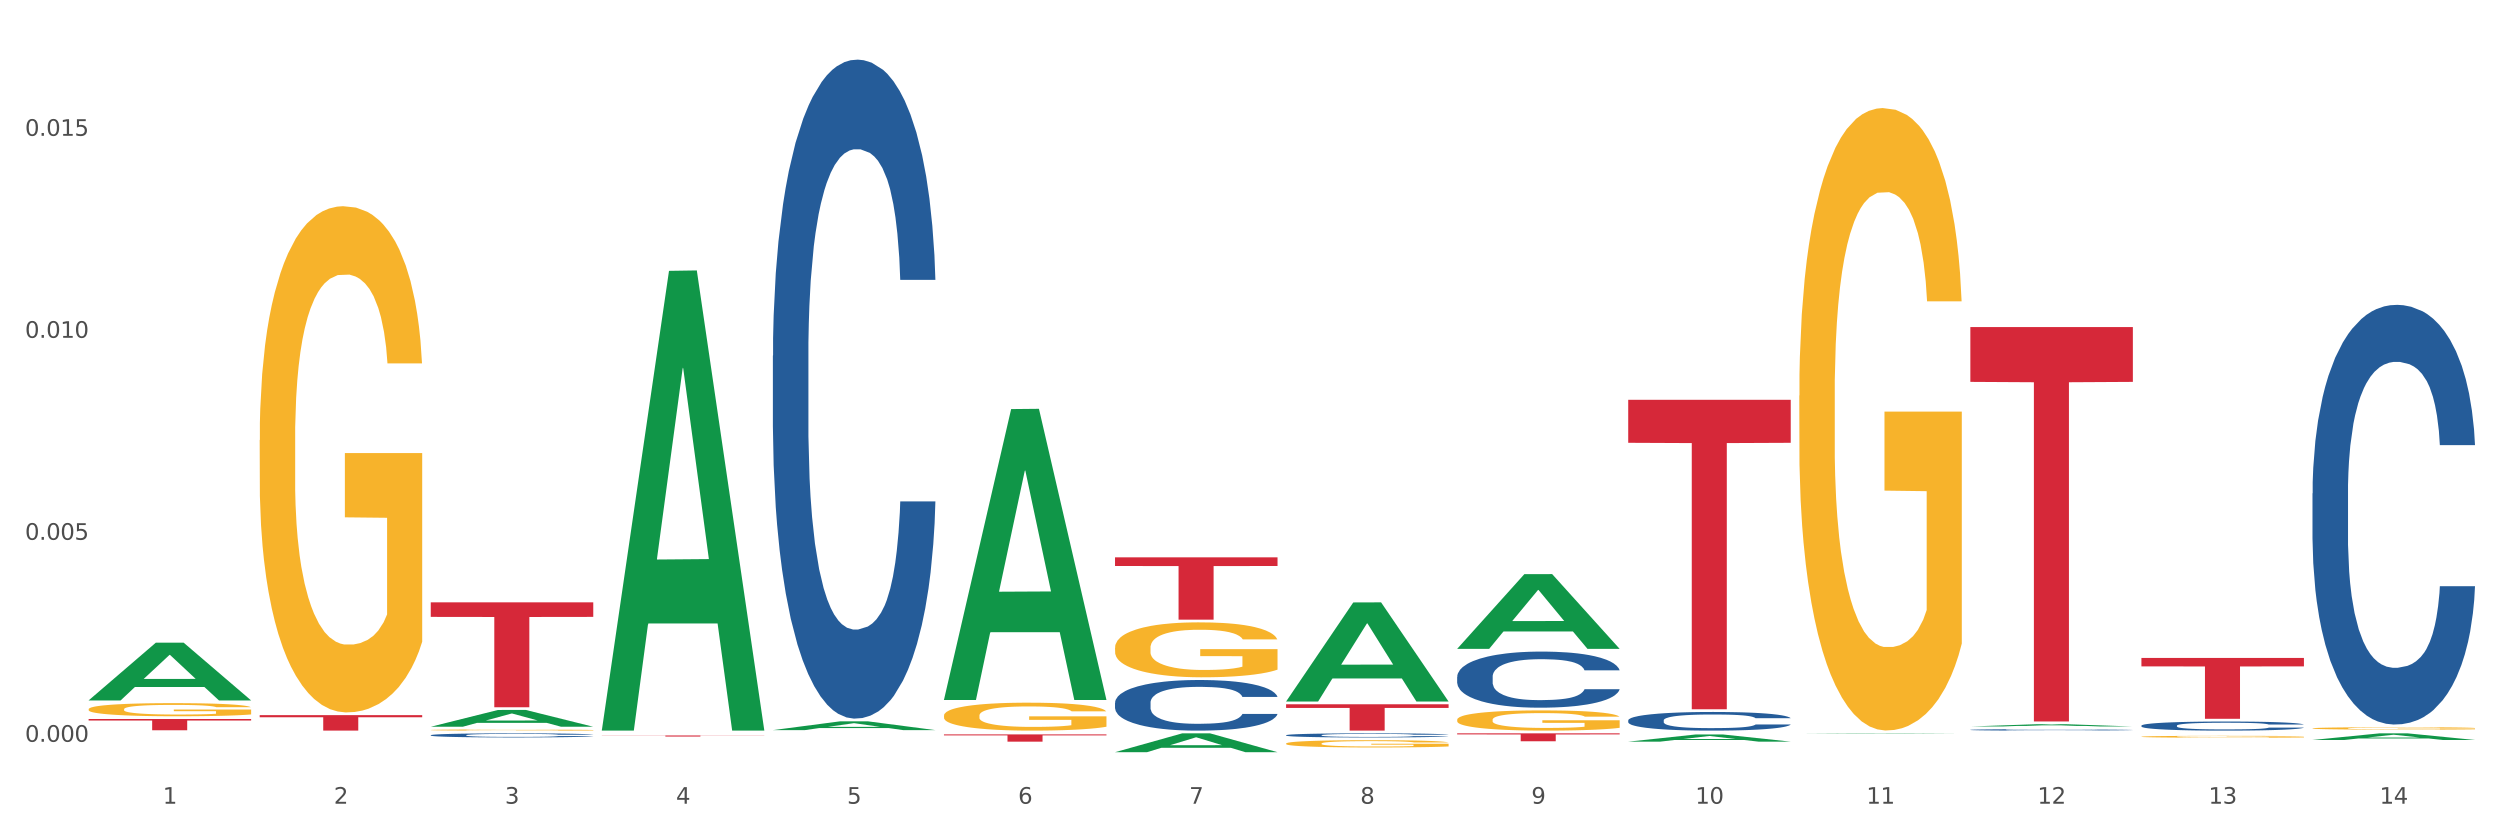 <?xml version="1.0" encoding="utf-8" standalone="no"?>
<!DOCTYPE svg PUBLIC "-//W3C//DTD SVG 1.1//EN"
  "http://www.w3.org/Graphics/SVG/1.1/DTD/svg11.dtd">
<svg xmlns:xlink="http://www.w3.org/1999/xlink" width="1080pt" height="360pt" viewBox="0 0 1080 360" xmlns="http://www.w3.org/2000/svg" version="1.1">
 <rect x="0" y="0" width="1080" height="360" fill="#333333" stroke="none"/>
 <defs>
  <style type="text/css">*{stroke-linejoin: round; stroke-linecap: butt}</style>
 </defs>
 <g id="figure_1">
  <g id="patch_1">
   <path d="M 0 360 
L 1080 360 
L 1080 0 
L 0 0 
z
" style="fill: #ffffff; stroke: #ffffff; stroke-linejoin: miter"/>
  </g>
  <g id="axes_1">
   <g id="matplotlib.axis_1">
    <g id="xtick_1">
     <g id="text_1">
      <!-- 1 -->
      <g style="fill: #4d4d4d" transform="translate(70.332 347.204) scale(0.096 -0.096)">
       <defs>
        <path id="DejaVuSans-31" d="M 794 531 
L 1825 531 
L 1825 4091 
L 703 3866 
L 703 4441 
L 1819 4666 
L 2450 4666 
L 2450 531 
L 3481 531 
L 3481 0 
L 794 0 
L 794 531 
z
" transform="scale(0.016)"/>
       </defs>
       <use xlink:href="#DejaVuSans-31"/>
      </g>
     </g>
    </g>
    <g id="xtick_2">
     <g id="text_2">
      <!-- 2 -->
      <g style="fill: #4d4d4d" transform="translate(144.233 347.204) scale(0.096 -0.096)">
       <defs>
        <path id="DejaVuSans-32" d="M 1228 531 
L 3431 531 
L 3431 0 
L 469 0 
L 469 531 
Q 828 903 1448 1529 
Q 2069 2156 2228 2338 
Q 2531 2678 2651 2914 
Q 2772 3150 2772 3378 
Q 2772 3750 2511 3984 
Q 2250 4219 1831 4219 
Q 1534 4219 1204 4116 
Q 875 4013 500 3803 
L 500 4441 
Q 881 4594 1212 4672 
Q 1544 4750 1819 4750 
Q 2544 4750 2975 4387 
Q 3406 4025 3406 3419 
Q 3406 3131 3298 2873 
Q 3191 2616 2906 2266 
Q 2828 2175 2409 1742 
Q 1991 1309 1228 531 
z
" transform="scale(0.016)"/>
       </defs>
       <use xlink:href="#DejaVuSans-32"/>
      </g>
     </g>
    </g>
    <g id="xtick_3">
     <g id="text_3">
      <!-- 3 -->
      <g style="fill: #4d4d4d" transform="translate(218.134 347.204) scale(0.096 -0.096)">
       <defs>
        <path id="DejaVuSans-33" d="M 2597 2516 
Q 3050 2419 3304 2112 
Q 3559 1806 3559 1356 
Q 3559 666 3084 287 
Q 2609 -91 1734 -91 
Q 1441 -91 1130 -33 
Q 819 25 488 141 
L 488 750 
Q 750 597 1062 519 
Q 1375 441 1716 441 
Q 2309 441 2620 675 
Q 2931 909 2931 1356 
Q 2931 1769 2642 2001 
Q 2353 2234 1838 2234 
L 1294 2234 
L 1294 2753 
L 1863 2753 
Q 2328 2753 2575 2939 
Q 2822 3125 2822 3475 
Q 2822 3834 2567 4026 
Q 2313 4219 1838 4219 
Q 1578 4219 1281 4162 
Q 984 4106 628 3988 
L 628 4550 
Q 988 4650 1302 4700 
Q 1616 4750 1894 4750 
Q 2613 4750 3031 4423 
Q 3450 4097 3450 3541 
Q 3450 3153 3228 2886 
Q 3006 2619 2597 2516 
z
" transform="scale(0.016)"/>
       </defs>
       <use xlink:href="#DejaVuSans-33"/>
      </g>
     </g>
    </g>
    <g id="xtick_4">
     <g id="text_4">
      <!-- 4 -->
      <g style="fill: #4d4d4d" transform="translate(292.034 347.204) scale(0.096 -0.096)">
       <defs>
        <path id="DejaVuSans-34" d="M 2419 4116 
L 825 1625 
L 2419 1625 
L 2419 4116 
z
M 2253 4666 
L 3047 4666 
L 3047 1625 
L 3713 1625 
L 3713 1100 
L 3047 1100 
L 3047 0 
L 2419 0 
L 2419 1100 
L 313 1100 
L 313 1709 
L 2253 4666 
z
" transform="scale(0.016)"/>
       </defs>
       <use xlink:href="#DejaVuSans-34"/>
      </g>
     </g>
    </g>
    <g id="xtick_5">
     <g id="text_5">
      <!-- 5 -->
      <g style="fill: #4d4d4d" transform="translate(365.935 347.204) scale(0.096 -0.096)">
       <defs>
        <path id="DejaVuSans-35" d="M 691 4666 
L 3169 4666 
L 3169 4134 
L 1269 4134 
L 1269 2991 
Q 1406 3038 1543 3061 
Q 1681 3084 1819 3084 
Q 2600 3084 3056 2656 
Q 3513 2228 3513 1497 
Q 3513 744 3044 326 
Q 2575 -91 1722 -91 
Q 1428 -91 1123 -41 
Q 819 9 494 109 
L 494 744 
Q 775 591 1075 516 
Q 1375 441 1709 441 
Q 2250 441 2565 725 
Q 2881 1009 2881 1497 
Q 2881 1984 2565 2268 
Q 2250 2553 1709 2553 
Q 1456 2553 1204 2497 
Q 953 2441 691 2322 
L 691 4666 
z
" transform="scale(0.016)"/>
       </defs>
       <use xlink:href="#DejaVuSans-35"/>
      </g>
     </g>
    </g>
    <g id="xtick_6">
     <g id="text_6">
      <!-- 6 -->
      <g style="fill: #4d4d4d" transform="translate(439.836 347.204) scale(0.096 -0.096)">
       <defs>
        <path id="DejaVuSans-36" d="M 2113 2584 
Q 1688 2584 1439 2293 
Q 1191 2003 1191 1497 
Q 1191 994 1439 701 
Q 1688 409 2113 409 
Q 2538 409 2786 701 
Q 3034 994 3034 1497 
Q 3034 2003 2786 2293 
Q 2538 2584 2113 2584 
z
M 3366 4563 
L 3366 3988 
Q 3128 4100 2886 4159 
Q 2644 4219 2406 4219 
Q 1781 4219 1451 3797 
Q 1122 3375 1075 2522 
Q 1259 2794 1537 2939 
Q 1816 3084 2150 3084 
Q 2853 3084 3261 2657 
Q 3669 2231 3669 1497 
Q 3669 778 3244 343 
Q 2819 -91 2113 -91 
Q 1303 -91 875 529 
Q 447 1150 447 2328 
Q 447 3434 972 4092 
Q 1497 4750 2381 4750 
Q 2619 4750 2861 4703 
Q 3103 4656 3366 4563 
z
" transform="scale(0.016)"/>
       </defs>
       <use xlink:href="#DejaVuSans-36"/>
      </g>
     </g>
    </g>
    <g id="xtick_7">
     <g id="text_7">
      <!-- 7 -->
      <g style="fill: #4d4d4d" transform="translate(513.737 347.204) scale(0.096 -0.096)">
       <defs>
        <path id="DejaVuSans-37" d="M 525 4666 
L 3525 4666 
L 3525 4397 
L 1831 0 
L 1172 0 
L 2766 4134 
L 525 4134 
L 525 4666 
z
" transform="scale(0.016)"/>
       </defs>
       <use xlink:href="#DejaVuSans-37"/>
      </g>
     </g>
    </g>
    <g id="xtick_8">
     <g id="text_8">
      <!-- 8 -->
      <g style="fill: #4d4d4d" transform="translate(587.638 347.204) scale(0.096 -0.096)">
       <defs>
        <path id="DejaVuSans-38" d="M 2034 2216 
Q 1584 2216 1326 1975 
Q 1069 1734 1069 1313 
Q 1069 891 1326 650 
Q 1584 409 2034 409 
Q 2484 409 2743 651 
Q 3003 894 3003 1313 
Q 3003 1734 2745 1975 
Q 2488 2216 2034 2216 
z
M 1403 2484 
Q 997 2584 770 2862 
Q 544 3141 544 3541 
Q 544 4100 942 4425 
Q 1341 4750 2034 4750 
Q 2731 4750 3128 4425 
Q 3525 4100 3525 3541 
Q 3525 3141 3298 2862 
Q 3072 2584 2669 2484 
Q 3125 2378 3379 2068 
Q 3634 1759 3634 1313 
Q 3634 634 3220 271 
Q 2806 -91 2034 -91 
Q 1263 -91 848 271 
Q 434 634 434 1313 
Q 434 1759 690 2068 
Q 947 2378 1403 2484 
z
M 1172 3481 
Q 1172 3119 1398 2916 
Q 1625 2713 2034 2713 
Q 2441 2713 2670 2916 
Q 2900 3119 2900 3481 
Q 2900 3844 2670 4047 
Q 2441 4250 2034 4250 
Q 1625 4250 1398 4047 
Q 1172 3844 1172 3481 
z
" transform="scale(0.016)"/>
       </defs>
       <use xlink:href="#DejaVuSans-38"/>
      </g>
     </g>
    </g>
    <g id="xtick_9">
     <g id="text_9">
      <!-- 9 -->
      <g style="fill: #4d4d4d" transform="translate(661.539 347.204) scale(0.096 -0.096)">
       <defs>
        <path id="DejaVuSans-39" d="M 703 97 
L 703 672 
Q 941 559 1184 500 
Q 1428 441 1663 441 
Q 2288 441 2617 861 
Q 2947 1281 2994 2138 
Q 2813 1869 2534 1725 
Q 2256 1581 1919 1581 
Q 1219 1581 811 2004 
Q 403 2428 403 3163 
Q 403 3881 828 4315 
Q 1253 4750 1959 4750 
Q 2769 4750 3195 4129 
Q 3622 3509 3622 2328 
Q 3622 1225 3098 567 
Q 2575 -91 1691 -91 
Q 1453 -91 1209 -44 
Q 966 3 703 97 
z
M 1959 2075 
Q 2384 2075 2632 2365 
Q 2881 2656 2881 3163 
Q 2881 3666 2632 3958 
Q 2384 4250 1959 4250 
Q 1534 4250 1286 3958 
Q 1038 3666 1038 3163 
Q 1038 2656 1286 2365 
Q 1534 2075 1959 2075 
z
" transform="scale(0.016)"/>
       </defs>
       <use xlink:href="#DejaVuSans-39"/>
      </g>
     </g>
    </g>
    <g id="xtick_10">
     <g id="text_10">
      <!-- 10 -->
      <g style="fill: #4d4d4d" transform="translate(732.386 347.204) scale(0.096 -0.096)">
       <defs>
        <path id="DejaVuSans-30" d="M 2034 4250 
Q 1547 4250 1301 3770 
Q 1056 3291 1056 2328 
Q 1056 1369 1301 889 
Q 1547 409 2034 409 
Q 2525 409 2770 889 
Q 3016 1369 3016 2328 
Q 3016 3291 2770 3770 
Q 2525 4250 2034 4250 
z
M 2034 4750 
Q 2819 4750 3233 4129 
Q 3647 3509 3647 2328 
Q 3647 1150 3233 529 
Q 2819 -91 2034 -91 
Q 1250 -91 836 529 
Q 422 1150 422 2328 
Q 422 3509 836 4129 
Q 1250 4750 2034 4750 
z
" transform="scale(0.016)"/>
       </defs>
       <use xlink:href="#DejaVuSans-31"/>
       <use xlink:href="#DejaVuSans-30" transform="translate(63.623 0)"/>
      </g>
     </g>
    </g>
    <g id="xtick_11">
     <g id="text_11">
      <!-- 11 -->
      <g style="fill: #4d4d4d" transform="translate(806.287 347.204) scale(0.096 -0.096)">
       <use xlink:href="#DejaVuSans-31"/>
       <use xlink:href="#DejaVuSans-31" transform="translate(63.623 0)"/>
      </g>
     </g>
    </g>
    <g id="xtick_12">
     <g id="text_12">
      <!-- 12 -->
      <g style="fill: #4d4d4d" transform="translate(880.187 347.204) scale(0.096 -0.096)">
       <use xlink:href="#DejaVuSans-31"/>
       <use xlink:href="#DejaVuSans-32" transform="translate(63.623 0)"/>
      </g>
     </g>
    </g>
    <g id="xtick_13">
     <g id="text_13">
      <!-- 13 -->
      <g style="fill: #4d4d4d" transform="translate(954.088 347.204) scale(0.096 -0.096)">
       <use xlink:href="#DejaVuSans-31"/>
       <use xlink:href="#DejaVuSans-33" transform="translate(63.623 0)"/>
      </g>
     </g>
    </g>
    <g id="xtick_14">
     <g id="text_14">
      <!-- 14 -->
      <g style="fill: #4d4d4d" transform="translate(1027.989 347.204) scale(0.096 -0.096)">
       <use xlink:href="#DejaVuSans-31"/>
       <use xlink:href="#DejaVuSans-34" transform="translate(63.623 0)"/>
      </g>
     </g>
    </g>
    <g id="xtick_15"/>
    <g id="xtick_16"/>
    <g id="xtick_17"/>
    <g id="xtick_18"/>
    <g id="xtick_19"/>
    <g id="xtick_20"/>
    <g id="xtick_21"/>
    <g id="xtick_22"/>
    <g id="xtick_23"/>
    <g id="xtick_24"/>
    <g id="xtick_25"/>
    <g id="xtick_26"/>
    <g id="xtick_27"/>
   </g>
   <g id="matplotlib.axis_2">
    <g id="ytick_1">
     <g id="text_15">
      <!-- 0.000 -->
      <g style="fill: #4d4d4d" transform="translate(10.8 320.446) scale(0.096 -0.096)">
       <defs>
        <path id="DejaVuSans-2e" d="M 684 794 
L 1344 794 
L 1344 0 
L 684 0 
L 684 794 
z
" transform="scale(0.016)"/>
       </defs>
       <use xlink:href="#DejaVuSans-30"/>
       <use xlink:href="#DejaVuSans-2e" transform="translate(63.623 0)"/>
       <use xlink:href="#DejaVuSans-30" transform="translate(95.41 0)"/>
       <use xlink:href="#DejaVuSans-30" transform="translate(159.033 0)"/>
       <use xlink:href="#DejaVuSans-30" transform="translate(222.656 0)"/>
      </g>
     </g>
    </g>
    <g id="ytick_2">
     <g id="text_16">
      <!-- 0.005 -->
      <g style="fill: #4d4d4d" transform="translate(10.8 233.187) scale(0.096 -0.096)">
       <use xlink:href="#DejaVuSans-30"/>
       <use xlink:href="#DejaVuSans-2e" transform="translate(63.623 0)"/>
       <use xlink:href="#DejaVuSans-30" transform="translate(95.41 0)"/>
       <use xlink:href="#DejaVuSans-30" transform="translate(159.033 0)"/>
       <use xlink:href="#DejaVuSans-35" transform="translate(222.656 0)"/>
      </g>
     </g>
    </g>
    <g id="ytick_3">
     <g id="text_17">
      <!-- 0.010 -->
      <g style="fill: #4d4d4d" transform="translate(10.8 145.928) scale(0.096 -0.096)">
       <use xlink:href="#DejaVuSans-30"/>
       <use xlink:href="#DejaVuSans-2e" transform="translate(63.623 0)"/>
       <use xlink:href="#DejaVuSans-30" transform="translate(95.41 0)"/>
       <use xlink:href="#DejaVuSans-31" transform="translate(159.033 0)"/>
       <use xlink:href="#DejaVuSans-30" transform="translate(222.656 0)"/>
      </g>
     </g>
    </g>
    <g id="ytick_4">
     <g id="text_18">
      <!-- 0.015 -->
      <g style="fill: #4d4d4d" transform="translate(10.8 58.669) scale(0.096 -0.096)">
       <use xlink:href="#DejaVuSans-30"/>
       <use xlink:href="#DejaVuSans-2e" transform="translate(63.623 0)"/>
       <use xlink:href="#DejaVuSans-30" transform="translate(95.41 0)"/>
       <use xlink:href="#DejaVuSans-31" transform="translate(159.033 0)"/>
       <use xlink:href="#DejaVuSans-35" transform="translate(222.656 0)"/>
      </g>
     </g>
    </g>
    <g id="ytick_5"/>
    <g id="ytick_6"/>
    <g id="ytick_7"/>
    <g id="ytick_8"/>
   </g>
   <g id="PolyCollection_1">
    <path d="M 38.283 302.543 
L 38.355 302.52 
L 67.306 277.642 
L 79.321 277.619 
L 108.489 302.59 
L 94.592 302.59 
L 88.296 296.775 
L 58.404 296.775 
L 58.187 296.869 
L 52.107 302.59 
L 38.283 302.59 
L 38.283 302.543 
L 62.167 293.305 
L 84.532 293.282 
L 73.458 282.941 
L 73.314 282.894 
L 73.169 282.965 
L 62.095 293.282 
L 62.167 293.305 
L 38.283 302.543 
z
" clip-path="url(#p3758f1963a)" style="fill: #109648"/>
    <path d="M 925.093 284.227 
L 995.299 284.227 
L 995.299 287.882 
L 967.683 287.907 
L 967.683 310.532 
L 952.543 310.532 
L 952.543 287.907 
L 925.093 287.882 
L 925.093 284.251 
L 925.093 284.227 
z
" clip-path="url(#p3758f1963a)" style="fill: #d62839"/>
    <path d="M 851.192 141.295 
L 921.398 141.295 
L 921.398 164.972 
L 893.782 165.132 
L 893.782 311.678 
L 878.643 311.678 
L 878.643 165.132 
L 851.192 164.972 
L 851.192 141.455 
L 851.192 141.295 
z
" clip-path="url(#p3758f1963a)" style="fill: #d62839"/>
    <path d="M 703.391 172.711 
L 773.597 172.711 
L 773.597 191.29 
L 745.98 191.415 
L 745.98 306.404 
L 730.841 306.404 
L 730.841 191.415 
L 703.391 191.29 
L 703.391 172.836 
L 703.391 172.711 
z
" clip-path="url(#p3758f1963a)" style="fill: #d62839"/>
    <path d="M 629.49 316.799 
L 699.696 316.799 
L 699.696 317.273 
L 672.079 317.277 
L 672.079 320.216 
L 656.94 320.216 
L 656.94 317.277 
L 629.49 317.273 
L 629.49 316.802 
L 629.49 316.799 
z
" clip-path="url(#p3758f1963a)" style="fill: #d62839"/>
    <path d="M 555.589 304.237 
L 625.795 304.237 
L 625.795 305.821 
L 598.178 305.832 
L 598.178 315.634 
L 583.039 315.634 
L 583.039 305.832 
L 555.589 305.821 
L 555.589 304.248 
L 555.589 304.237 
z
" clip-path="url(#p3758f1963a)" style="fill: #d62839"/>
    <path d="M 481.688 240.775 
L 551.894 240.775 
L 551.894 244.515 
L 524.277 244.541 
L 524.277 267.694 
L 509.138 267.694 
L 509.138 244.541 
L 481.688 244.515 
L 481.688 240.8 
L 481.688 240.775 
z
" clip-path="url(#p3758f1963a)" style="fill: #d62839"/>
    <path d="M 407.787 317.261 
L 477.993 317.261 
L 477.993 317.696 
L 450.377 317.699 
L 450.377 320.39 
L 435.237 320.39 
L 435.237 317.699 
L 407.787 317.696 
L 407.787 317.264 
L 407.787 317.261 
z
" clip-path="url(#p3758f1963a)" style="fill: #d62839"/>
    <path d="M 259.986 317.725 
L 330.191 317.725 
L 330.191 317.79 
L 302.575 317.79 
L 302.575 318.192 
L 287.436 318.192 
L 287.436 317.79 
L 259.986 317.79 
L 259.986 317.726 
L 259.986 317.725 
z
" clip-path="url(#p3758f1963a)" style="fill: #d62839"/>
    <path d="M 186.085 317.597 
L 186.168 317.596 
L 186.168 317.55 
L 186.417 317.489 
L 187.33 317.375 
L 188.491 317.289 
L 190.483 317.188 
L 191.562 317.146 
L 192.973 317.099 
L 195.877 317.023 
L 199.196 316.958 
L 201.52 316.922 
L 203.263 316.899 
L 207.163 316.859 
L 209.404 316.841 
L 211.727 316.826 
L 213.719 316.816 
L 217.038 316.805 
L 219.694 316.8 
L 222.764 316.799 
L 225.337 316.8 
L 228.739 316.807 
L 233.718 316.826 
L 235.627 316.838 
L 238.2 316.857 
L 240.855 316.883 
L 243.013 316.909 
L 245.502 316.946 
L 248.075 316.995 
L 250.565 317.057 
L 252.307 317.113 
L 253.718 317.174 
L 254.963 317.247 
L 255.876 317.326 
L 256.291 317.393 
L 241.104 317.393 
L 240.689 317.333 
L 239.859 317.268 
L 239.03 317.224 
L 238.117 317.188 
L 236.706 317.148 
L 235.461 317.122 
L 233.387 317.091 
L 231.478 317.071 
L 229.901 317.06 
L 227.992 317.05 
L 223.926 317.04 
L 221.022 317.04 
L 219.196 317.044 
L 216.955 317.052 
L 215.047 317.063 
L 212.806 317.083 
L 211.063 317.104 
L 209.321 317.131 
L 208.325 317.151 
L 206.831 317.187 
L 205.835 317.216 
L 204.508 317.266 
L 203.761 317.302 
L 202.433 317.394 
L 201.852 317.463 
L 201.603 317.51 
L 201.437 317.562 
L 201.437 317.815 
L 201.935 317.928 
L 202.35 317.977 
L 203.014 318.032 
L 204.259 318.104 
L 206.084 318.174 
L 207.993 318.224 
L 209.57 318.255 
L 211.063 318.277 
L 212.557 318.295 
L 214.383 318.312 
L 215.877 318.321 
L 218.117 318.331 
L 220.773 318.336 
L 222.847 318.336 
L 227.08 318.328 
L 228.988 318.32 
L 230.814 318.308 
L 232.806 318.29 
L 234.382 318.271 
L 235.295 318.256 
L 236.789 318.226 
L 237.951 318.193 
L 238.947 318.156 
L 239.61 318.123 
L 240.357 318.075 
L 240.938 318.019 
L 241.104 317.99 
L 256.291 317.99 
L 255.959 318.049 
L 255.378 318.105 
L 254.216 318.182 
L 253.303 318.226 
L 251.892 318.279 
L 250.399 318.325 
L 248.324 318.375 
L 246.415 318.412 
L 244.424 318.445 
L 242.266 318.474 
L 238.366 318.514 
L 236.955 318.526 
L 233.967 318.545 
L 231.644 318.557 
L 228.241 318.568 
L 224.756 318.575 
L 221.105 318.576 
L 217.868 318.573 
L 214.3 318.563 
L 212.059 318.553 
L 209.57 318.539 
L 206.665 318.516 
L 203.927 318.489 
L 201.354 318.456 
L 198.947 318.419 
L 196.707 318.377 
L 193.802 318.307 
L 191.645 318.239 
L 190.068 318.175 
L 188.989 318.122 
L 187.91 318.053 
L 187.33 318.006 
L 186.417 317.893 
L 186.085 317.787 
L 186.085 317.597 
z
" clip-path="url(#p3758f1963a)" style="fill: #255c99"/>
    <path d="M 186.085 260.195 
L 256.291 260.195 
L 256.291 266.496 
L 228.674 266.538 
L 228.674 305.536 
L 213.535 305.536 
L 213.535 266.538 
L 186.085 266.496 
L 186.085 260.238 
L 186.085 260.195 
z
" clip-path="url(#p3758f1963a)" style="fill: #d62839"/>
    <path d="M 998.994 213.157 
L 999.077 212.991 
L 999.077 208.355 
L 999.326 202.063 
L 1000.239 190.473 
L 1001.401 181.697 
L 1003.392 171.432 
L 1004.471 167.127 
L 1005.882 162.325 
L 1008.786 154.543 
L 1012.106 147.92 
L 1014.43 144.277 
L 1016.172 141.959 
L 1020.073 137.82 
L 1022.313 135.999 
L 1024.637 134.508 
L 1026.628 133.515 
L 1029.948 132.356 
L 1032.603 131.859 
L 1035.674 131.694 
L 1038.246 131.859 
L 1041.649 132.521 
L 1046.628 134.508 
L 1048.537 135.667 
L 1051.109 137.654 
L 1053.765 140.304 
L 1055.922 142.953 
L 1058.412 146.761 
L 1060.984 151.728 
L 1063.474 158.02 
L 1065.217 163.815 
L 1066.627 169.941 
L 1067.872 177.392 
L 1068.785 185.506 
L 1069.2 192.294 
L 1054.014 192.294 
L 1053.599 186.168 
L 1052.769 179.545 
L 1051.939 175.074 
L 1051.026 171.432 
L 1049.615 167.292 
L 1048.371 164.643 
L 1046.296 161.497 
L 1044.387 159.51 
L 1042.811 158.351 
L 1040.902 157.358 
L 1036.836 156.364 
L 1033.931 156.364 
L 1032.105 156.695 
L 1029.865 157.523 
L 1027.956 158.682 
L 1025.716 160.669 
L 1023.973 162.822 
L 1022.23 165.637 
L 1021.234 167.623 
L 1019.741 171.266 
L 1018.745 174.246 
L 1017.417 179.379 
L 1016.67 183.022 
L 1015.342 192.46 
L 1014.761 199.414 
L 1014.512 204.216 
L 1014.347 209.514 
L 1014.347 235.344 
L 1014.844 246.934 
L 1015.259 251.901 
L 1015.923 257.531 
L 1017.168 264.816 
L 1018.994 271.936 
L 1020.902 277.069 
L 1022.479 280.215 
L 1023.973 282.533 
L 1025.467 284.354 
L 1027.292 286.01 
L 1028.786 287.003 
L 1031.027 287.997 
L 1033.682 288.493 
L 1035.757 288.493 
L 1039.989 287.665 
L 1041.898 286.838 
L 1043.723 285.679 
L 1045.715 283.857 
L 1047.292 281.87 
L 1048.205 280.38 
L 1049.698 277.234 
L 1050.86 273.923 
L 1051.856 270.114 
L 1052.52 266.803 
L 1053.267 261.836 
L 1053.848 256.206 
L 1054.014 253.226 
L 1069.2 253.226 
L 1068.868 259.186 
L 1068.287 264.982 
L 1067.125 272.764 
L 1066.213 277.234 
L 1064.802 282.698 
L 1063.308 287.334 
L 1061.233 292.467 
L 1059.325 296.275 
L 1057.333 299.587 
L 1055.175 302.567 
L 1051.275 306.707 
L 1049.864 307.866 
L 1046.877 309.852 
L 1044.553 311.012 
L 1041.151 312.171 
L 1037.665 312.833 
L 1034.014 312.998 
L 1030.778 312.667 
L 1027.209 311.674 
L 1024.969 310.68 
L 1022.479 309.19 
L 1019.575 306.872 
L 1016.836 304.057 
L 1014.264 300.746 
L 1011.857 296.938 
L 1009.616 292.633 
L 1006.712 285.513 
L 1004.554 278.559 
L 1002.977 272.101 
L 1001.899 266.637 
L 1000.82 259.683 
L 1000.239 254.882 
L 999.326 243.291 
L 998.994 232.529 
L 998.994 213.157 
z
" clip-path="url(#p3758f1963a)" style="fill: #255c99"/>
    <path d="M 925.093 313.466 
L 925.176 313.462 
L 925.176 313.362 
L 925.425 313.225 
L 926.338 312.973 
L 927.5 312.783 
L 929.492 312.56 
L 930.57 312.466 
L 931.981 312.362 
L 934.886 312.193 
L 938.205 312.049 
L 940.529 311.97 
L 942.271 311.92 
L 946.172 311.83 
L 948.412 311.79 
L 950.736 311.758 
L 952.728 311.736 
L 956.047 311.711 
L 958.702 311.7 
L 961.773 311.697 
L 964.346 311.7 
L 967.748 311.715 
L 972.727 311.758 
L 974.636 311.783 
L 977.208 311.826 
L 979.864 311.884 
L 982.021 311.941 
L 984.511 312.024 
L 987.084 312.132 
L 989.573 312.268 
L 991.316 312.394 
L 992.727 312.527 
L 993.971 312.689 
L 994.884 312.865 
L 995.299 313.013 
L 980.113 313.013 
L 979.698 312.88 
L 978.868 312.736 
L 978.038 312.639 
L 977.125 312.56 
L 975.715 312.47 
L 974.47 312.412 
L 972.395 312.344 
L 970.486 312.301 
L 968.91 312.276 
L 967.001 312.254 
L 962.935 312.232 
L 960.03 312.232 
L 958.205 312.24 
L 955.964 312.258 
L 954.055 312.283 
L 951.815 312.326 
L 950.072 312.373 
L 948.329 312.434 
L 947.333 312.477 
L 945.84 312.556 
L 944.844 312.621 
L 943.516 312.732 
L 942.769 312.811 
L 941.441 313.016 
L 940.861 313.167 
L 940.612 313.272 
L 940.446 313.387 
L 940.446 313.948 
L 940.944 314.2 
L 941.359 314.307 
L 942.022 314.43 
L 943.267 314.588 
L 945.093 314.743 
L 947.002 314.854 
L 948.578 314.922 
L 950.072 314.973 
L 951.566 315.012 
L 953.391 315.048 
L 954.885 315.07 
L 957.126 315.091 
L 959.781 315.102 
L 961.856 315.102 
L 966.088 315.084 
L 967.997 315.066 
L 969.823 315.041 
L 971.814 315.001 
L 973.391 314.958 
L 974.304 314.926 
L 975.798 314.858 
L 976.959 314.786 
L 977.955 314.703 
L 978.619 314.631 
L 979.366 314.523 
L 979.947 314.401 
L 980.113 314.336 
L 995.299 314.336 
L 994.967 314.466 
L 994.386 314.591 
L 993.225 314.761 
L 992.312 314.858 
L 990.901 314.976 
L 989.407 315.077 
L 987.333 315.188 
L 985.424 315.271 
L 983.432 315.343 
L 981.275 315.408 
L 977.374 315.498 
L 975.963 315.523 
L 972.976 315.566 
L 970.652 315.591 
L 967.25 315.616 
L 963.765 315.631 
L 960.113 315.634 
L 956.877 315.627 
L 953.308 315.606 
L 951.068 315.584 
L 948.578 315.552 
L 945.674 315.501 
L 942.935 315.44 
L 940.363 315.368 
L 937.956 315.286 
L 935.715 315.192 
L 932.811 315.037 
L 930.653 314.886 
L 929.077 314.746 
L 927.998 314.627 
L 926.919 314.476 
L 926.338 314.372 
L 925.425 314.12 
L 925.093 313.887 
L 925.093 313.466 
z
" clip-path="url(#p3758f1963a)" style="fill: #255c99"/>
    <path d="M 851.192 315.288 
L 851.275 315.288 
L 851.275 315.272 
L 851.524 315.25 
L 852.437 315.21 
L 853.599 315.179 
L 855.591 315.144 
L 856.67 315.129 
L 858.08 315.112 
L 860.985 315.085 
L 864.304 315.062 
L 866.628 315.05 
L 868.37 315.042 
L 872.271 315.027 
L 874.511 315.021 
L 876.835 315.016 
L 878.827 315.012 
L 882.146 315.008 
L 884.802 315.007 
L 887.872 315.006 
L 890.445 315.007 
L 893.847 315.009 
L 898.826 315.016 
L 900.735 315.02 
L 903.307 315.027 
L 905.963 315.036 
L 908.121 315.045 
L 910.61 315.058 
L 913.183 315.075 
L 915.672 315.097 
L 917.415 315.117 
L 918.826 315.139 
L 920.071 315.164 
L 920.983 315.192 
L 921.398 315.216 
L 906.212 315.216 
L 905.797 315.195 
L 904.967 315.172 
L 904.137 315.156 
L 903.224 315.144 
L 901.814 315.129 
L 900.569 315.12 
L 898.494 315.109 
L 896.586 315.102 
L 895.009 315.098 
L 893.1 315.095 
L 889.034 315.091 
L 886.129 315.091 
L 884.304 315.093 
L 882.063 315.095 
L 880.154 315.1 
L 877.914 315.106 
L 876.171 315.114 
L 874.428 315.124 
L 873.433 315.131 
L 871.939 315.143 
L 870.943 315.153 
L 869.615 315.171 
L 868.868 315.184 
L 867.541 315.217 
L 866.96 315.241 
L 866.711 315.257 
L 866.545 315.276 
L 866.545 315.365 
L 867.043 315.405 
L 867.458 315.423 
L 868.122 315.442 
L 869.366 315.467 
L 871.192 315.492 
L 873.101 315.51 
L 874.677 315.521 
L 876.171 315.529 
L 877.665 315.535 
L 879.491 315.541 
L 880.984 315.544 
L 883.225 315.548 
L 885.88 315.549 
L 887.955 315.549 
L 892.187 315.547 
L 894.096 315.544 
L 895.922 315.54 
L 897.913 315.533 
L 899.49 315.527 
L 900.403 315.521 
L 901.897 315.51 
L 903.058 315.499 
L 904.054 315.486 
L 904.718 315.474 
L 905.465 315.457 
L 906.046 315.438 
L 906.212 315.427 
L 921.398 315.427 
L 921.066 315.448 
L 920.485 315.468 
L 919.324 315.495 
L 918.411 315.51 
L 917 315.529 
L 915.506 315.545 
L 913.432 315.563 
L 911.523 315.576 
L 909.531 315.588 
L 907.374 315.598 
L 903.473 315.613 
L 902.063 315.617 
L 899.075 315.623 
L 896.752 315.628 
L 893.349 315.632 
L 889.864 315.634 
L 886.212 315.634 
L 882.976 315.633 
L 879.408 315.63 
L 877.167 315.626 
L 874.677 315.621 
L 871.773 315.613 
L 869.034 315.603 
L 866.462 315.592 
L 864.055 315.579 
L 861.815 315.564 
L 858.91 315.539 
L 856.752 315.515 
L 855.176 315.493 
L 854.097 315.474 
L 853.018 315.45 
L 852.437 315.433 
L 851.524 315.393 
L 851.192 315.355 
L 851.192 315.288 
z
" clip-path="url(#p3758f1963a)" style="fill: #255c99"/>
    <path d="M 703.391 311.193 
L 703.474 311.185 
L 703.474 310.979 
L 703.723 310.699 
L 704.636 310.183 
L 705.797 309.793 
L 707.789 309.336 
L 708.868 309.145 
L 710.279 308.931 
L 713.183 308.585 
L 716.502 308.29 
L 718.826 308.128 
L 720.569 308.025 
L 724.469 307.841 
L 726.71 307.76 
L 729.033 307.694 
L 731.025 307.65 
L 734.344 307.598 
L 737 307.576 
L 740.07 307.569 
L 742.643 307.576 
L 746.045 307.605 
L 751.024 307.694 
L 752.933 307.745 
L 755.506 307.834 
L 758.161 307.952 
L 760.319 308.069 
L 762.808 308.239 
L 765.381 308.46 
L 767.871 308.74 
L 769.613 308.998 
L 771.024 309.27 
L 772.269 309.602 
L 773.182 309.963 
L 773.597 310.265 
L 758.41 310.265 
L 757.995 309.992 
L 757.165 309.697 
L 756.336 309.498 
L 755.423 309.336 
L 754.012 309.152 
L 752.767 309.034 
L 750.693 308.894 
L 748.784 308.806 
L 747.207 308.754 
L 745.298 308.71 
L 741.232 308.666 
L 738.328 308.666 
L 736.502 308.681 
L 734.261 308.718 
L 732.353 308.769 
L 730.112 308.858 
L 728.369 308.953 
L 726.627 309.079 
L 725.631 309.167 
L 724.137 309.329 
L 723.141 309.462 
L 721.814 309.69 
L 721.067 309.852 
L 719.739 310.272 
L 719.158 310.581 
L 718.909 310.795 
L 718.743 311.031 
L 718.743 312.18 
L 719.241 312.695 
L 719.656 312.916 
L 720.32 313.167 
L 721.565 313.491 
L 723.39 313.808 
L 725.299 314.036 
L 726.876 314.176 
L 728.369 314.279 
L 729.863 314.36 
L 731.689 314.434 
L 733.183 314.478 
L 735.423 314.522 
L 738.079 314.544 
L 740.153 314.544 
L 744.386 314.507 
L 746.294 314.471 
L 748.12 314.419 
L 750.112 314.338 
L 751.688 314.25 
L 752.601 314.183 
L 754.095 314.043 
L 755.257 313.896 
L 756.253 313.727 
L 756.916 313.579 
L 757.663 313.358 
L 758.244 313.108 
L 758.41 312.975 
L 773.597 312.975 
L 773.265 313.24 
L 772.684 313.498 
L 771.522 313.844 
L 770.609 314.043 
L 769.198 314.286 
L 767.705 314.493 
L 765.63 314.721 
L 763.721 314.89 
L 761.73 315.038 
L 759.572 315.17 
L 755.672 315.354 
L 754.261 315.406 
L 751.273 315.494 
L 748.95 315.546 
L 745.547 315.598 
L 742.062 315.627 
L 738.411 315.634 
L 735.174 315.62 
L 731.606 315.575 
L 729.365 315.531 
L 726.876 315.465 
L 723.971 315.362 
L 721.233 315.237 
L 718.66 315.089 
L 716.254 314.92 
L 714.013 314.728 
L 711.108 314.412 
L 708.951 314.102 
L 707.374 313.815 
L 706.295 313.572 
L 705.216 313.263 
L 704.636 313.049 
L 703.723 312.533 
L 703.391 312.054 
L 703.391 311.193 
z
" clip-path="url(#p3758f1963a)" style="fill: #255c99"/>
    <path d="M 629.49 292.376 
L 629.573 292.354 
L 629.573 291.734 
L 629.822 290.893 
L 630.735 289.343 
L 631.896 288.17 
L 633.888 286.797 
L 634.967 286.222 
L 636.378 285.58 
L 639.282 284.54 
L 642.602 283.654 
L 644.925 283.167 
L 646.668 282.857 
L 650.568 282.304 
L 652.809 282.06 
L 655.132 281.861 
L 657.124 281.728 
L 660.444 281.573 
L 663.099 281.507 
L 666.17 281.485 
L 668.742 281.507 
L 672.144 281.596 
L 677.124 281.861 
L 679.032 282.016 
L 681.605 282.282 
L 684.26 282.636 
L 686.418 282.99 
L 688.908 283.499 
L 691.48 284.163 
L 693.97 285.004 
L 695.712 285.779 
L 697.123 286.598 
L 698.368 287.594 
L 699.281 288.679 
L 699.696 289.587 
L 684.509 289.587 
L 684.094 288.768 
L 683.265 287.882 
L 682.435 287.284 
L 681.522 286.797 
L 680.111 286.244 
L 678.866 285.89 
L 676.792 285.469 
L 674.883 285.204 
L 673.306 285.049 
L 671.398 284.916 
L 667.331 284.783 
L 664.427 284.783 
L 662.601 284.827 
L 660.361 284.938 
L 658.452 285.093 
L 656.211 285.359 
L 654.469 285.646 
L 652.726 286.023 
L 651.73 286.288 
L 650.236 286.775 
L 649.24 287.174 
L 647.913 287.86 
L 647.166 288.347 
L 645.838 289.609 
L 645.257 290.538 
L 645.008 291.18 
L 644.842 291.889 
L 644.842 295.342 
L 645.34 296.891 
L 645.755 297.556 
L 646.419 298.308 
L 647.664 299.282 
L 649.489 300.234 
L 651.398 300.92 
L 652.975 301.341 
L 654.469 301.651 
L 655.962 301.894 
L 657.788 302.116 
L 659.282 302.248 
L 661.522 302.381 
L 664.178 302.448 
L 666.253 302.448 
L 670.485 302.337 
L 672.393 302.226 
L 674.219 302.071 
L 676.211 301.828 
L 677.788 301.562 
L 678.7 301.363 
L 680.194 300.942 
L 681.356 300.5 
L 682.352 299.991 
L 683.016 299.548 
L 683.762 298.884 
L 684.343 298.131 
L 684.509 297.733 
L 699.696 297.733 
L 699.364 298.53 
L 698.783 299.304 
L 697.621 300.345 
L 696.708 300.942 
L 695.297 301.673 
L 693.804 302.293 
L 691.729 302.979 
L 689.82 303.488 
L 687.829 303.931 
L 685.671 304.329 
L 681.771 304.883 
L 680.36 305.038 
L 677.373 305.303 
L 675.049 305.458 
L 671.647 305.613 
L 668.161 305.702 
L 664.51 305.724 
L 661.273 305.679 
L 657.705 305.547 
L 655.464 305.414 
L 652.975 305.215 
L 650.07 304.905 
L 647.332 304.528 
L 644.759 304.086 
L 642.353 303.577 
L 640.112 303.001 
L 637.208 302.049 
L 635.05 301.119 
L 633.473 300.256 
L 632.394 299.526 
L 631.316 298.596 
L 630.735 297.954 
L 629.822 296.405 
L 629.49 294.966 
L 629.49 292.376 
z
" clip-path="url(#p3758f1963a)" style="fill: #255c99"/>
    <path d="M 555.589 317.603 
L 555.672 317.602 
L 555.672 317.556 
L 555.921 317.494 
L 556.834 317.379 
L 557.996 317.293 
L 559.987 317.191 
L 561.066 317.149 
L 562.477 317.101 
L 565.381 317.024 
L 568.701 316.959 
L 571.024 316.923 
L 572.767 316.9 
L 576.667 316.859 
L 578.908 316.841 
L 581.232 316.826 
L 583.223 316.817 
L 586.543 316.805 
L 589.198 316.8 
L 592.269 316.799 
L 594.841 316.8 
L 598.244 316.807 
L 603.223 316.826 
L 605.131 316.838 
L 607.704 316.857 
L 610.36 316.884 
L 612.517 316.91 
L 615.007 316.947 
L 617.579 316.996 
L 620.069 317.059 
L 621.812 317.116 
L 623.222 317.176 
L 624.467 317.25 
L 625.38 317.33 
L 625.795 317.397 
L 610.608 317.397 
L 610.194 317.337 
L 609.364 317.271 
L 608.534 317.227 
L 607.621 317.191 
L 606.21 317.15 
L 604.965 317.124 
L 602.891 317.093 
L 600.982 317.073 
L 599.405 317.062 
L 597.497 317.052 
L 593.43 317.042 
L 590.526 317.042 
L 588.7 317.046 
L 586.46 317.054 
L 584.551 317.065 
L 582.31 317.085 
L 580.568 317.106 
L 578.825 317.134 
L 577.829 317.153 
L 576.335 317.189 
L 575.34 317.219 
L 574.012 317.27 
L 573.265 317.306 
L 571.937 317.399 
L 571.356 317.468 
L 571.107 317.515 
L 570.941 317.567 
L 570.941 317.822 
L 571.439 317.937 
L 571.854 317.986 
L 572.518 318.042 
L 573.763 318.114 
L 575.589 318.184 
L 577.497 318.235 
L 579.074 318.266 
L 580.568 318.289 
L 582.061 318.307 
L 583.887 318.323 
L 585.381 318.333 
L 587.621 318.343 
L 590.277 318.347 
L 592.352 318.347 
L 596.584 318.339 
L 598.493 318.331 
L 600.318 318.32 
L 602.31 318.302 
L 603.887 318.282 
L 604.799 318.267 
L 606.293 318.236 
L 607.455 318.204 
L 608.451 318.166 
L 609.115 318.133 
L 609.862 318.084 
L 610.443 318.029 
L 610.608 317.999 
L 625.795 317.999 
L 625.463 318.058 
L 624.882 318.115 
L 623.72 318.192 
L 622.807 318.236 
L 621.397 318.29 
L 619.903 318.336 
L 617.828 318.387 
L 615.92 318.424 
L 613.928 318.457 
L 611.77 318.486 
L 607.87 318.527 
L 606.459 318.539 
L 603.472 318.558 
L 601.148 318.57 
L 597.746 318.581 
L 594.26 318.588 
L 590.609 318.59 
L 587.373 318.586 
L 583.804 318.576 
L 581.564 318.567 
L 579.074 318.552 
L 576.169 318.529 
L 573.431 318.501 
L 570.858 318.468 
L 568.452 318.431 
L 566.211 318.388 
L 563.307 318.318 
L 561.149 318.249 
L 559.572 318.186 
L 558.494 318.132 
L 557.415 318.063 
L 556.834 318.015 
L 555.921 317.901 
L 555.589 317.795 
L 555.589 317.603 
z
" clip-path="url(#p3758f1963a)" style="fill: #255c99"/>
    <path d="M 481.688 303.588 
L 481.771 303.568 
L 481.771 303.009 
L 482.02 302.25 
L 482.933 300.852 
L 484.095 299.793 
L 486.086 298.554 
L 487.165 298.035 
L 488.576 297.455 
L 491.48 296.517 
L 494.8 295.718 
L 497.123 295.278 
L 498.866 294.998 
L 502.767 294.499 
L 505.007 294.279 
L 507.331 294.099 
L 509.322 293.98 
L 512.642 293.84 
L 515.297 293.78 
L 518.368 293.76 
L 520.94 293.78 
L 524.343 293.86 
L 529.322 294.099 
L 531.231 294.239 
L 533.803 294.479 
L 536.459 294.799 
L 538.616 295.118 
L 541.106 295.578 
L 543.678 296.177 
L 546.168 296.936 
L 547.911 297.635 
L 549.321 298.374 
L 550.566 299.273 
L 551.479 300.252 
L 551.894 301.071 
L 536.708 301.071 
L 536.293 300.332 
L 535.463 299.533 
L 534.633 298.994 
L 533.72 298.554 
L 532.309 298.055 
L 531.065 297.735 
L 528.99 297.356 
L 527.081 297.116 
L 525.505 296.976 
L 523.596 296.856 
L 519.53 296.736 
L 516.625 296.736 
L 514.799 296.776 
L 512.559 296.876 
L 510.65 297.016 
L 508.41 297.256 
L 506.667 297.515 
L 504.924 297.855 
L 503.928 298.095 
L 502.435 298.534 
L 501.439 298.894 
L 500.111 299.513 
L 499.364 299.953 
L 498.036 301.091 
L 497.455 301.93 
L 497.206 302.51 
L 497.04 303.149 
L 497.04 306.265 
L 497.538 307.664 
L 497.953 308.263 
L 498.617 308.942 
L 499.862 309.821 
L 501.688 310.68 
L 503.596 311.299 
L 505.173 311.679 
L 506.667 311.959 
L 508.161 312.178 
L 509.986 312.378 
L 511.48 312.498 
L 513.721 312.618 
L 516.376 312.678 
L 518.451 312.678 
L 522.683 312.578 
L 524.592 312.478 
L 526.417 312.338 
L 528.409 312.118 
L 529.986 311.879 
L 530.899 311.699 
L 532.392 311.319 
L 533.554 310.92 
L 534.55 310.46 
L 535.214 310.061 
L 535.961 309.462 
L 536.542 308.782 
L 536.708 308.423 
L 551.894 308.423 
L 551.562 309.142 
L 550.981 309.841 
L 549.819 310.78 
L 548.906 311.319 
L 547.496 311.979 
L 546.002 312.538 
L 543.927 313.157 
L 542.019 313.617 
L 540.027 314.016 
L 537.869 314.376 
L 533.969 314.875 
L 532.558 315.015 
L 529.571 315.255 
L 527.247 315.395 
L 523.845 315.535 
L 520.359 315.614 
L 516.708 315.634 
L 513.472 315.594 
L 509.903 315.475 
L 507.663 315.355 
L 505.173 315.175 
L 502.269 314.895 
L 499.53 314.556 
L 496.958 314.156 
L 494.551 313.697 
L 492.31 313.177 
L 489.406 312.318 
L 487.248 311.479 
L 485.671 310.7 
L 484.593 310.041 
L 483.514 309.202 
L 482.933 308.623 
L 482.02 307.224 
L 481.688 305.926 
L 481.688 303.588 
z
" clip-path="url(#p3758f1963a)" style="fill: #255c99"/>
    <path d="M 333.886 153.675 
L 333.969 153.415 
L 333.969 146.135 
L 334.218 136.256 
L 335.131 118.056 
L 336.293 104.277 
L 338.285 88.157 
L 339.363 81.398 
L 340.774 73.858 
L 343.679 61.638 
L 346.998 51.239 
L 349.322 45.519 
L 351.064 41.879 
L 354.965 35.379 
L 357.205 32.519 
L 359.529 30.179 
L 361.521 28.619 
L 364.84 26.799 
L 367.496 26.019 
L 370.566 25.759 
L 373.139 26.019 
L 376.541 27.059 
L 381.52 30.179 
L 383.429 31.999 
L 386.001 35.119 
L 388.657 39.279 
L 390.815 43.439 
L 393.304 49.419 
L 395.877 57.218 
L 398.366 67.098 
L 400.109 76.198 
L 401.52 85.817 
L 402.764 97.517 
L 403.677 110.257 
L 404.092 120.916 
L 388.906 120.916 
L 388.491 111.297 
L 387.661 100.897 
L 386.831 93.877 
L 385.918 88.157 
L 384.508 81.658 
L 383.263 77.498 
L 381.188 72.558 
L 379.28 69.438 
L 377.703 67.618 
L 375.794 66.058 
L 371.728 64.498 
L 368.823 64.498 
L 366.998 65.018 
L 364.757 66.318 
L 362.848 68.138 
L 360.608 71.258 
L 358.865 74.638 
L 357.122 79.058 
L 356.127 82.178 
L 354.633 87.897 
L 353.637 92.577 
L 352.309 100.637 
L 351.562 106.357 
L 350.235 121.176 
L 349.654 132.096 
L 349.405 139.636 
L 349.239 147.955 
L 349.239 188.514 
L 349.737 206.713 
L 350.152 214.513 
L 350.816 223.353 
L 352.06 234.792 
L 353.886 245.972 
L 355.795 254.032 
L 357.371 258.972 
L 358.865 262.611 
L 360.359 265.471 
L 362.185 268.071 
L 363.678 269.631 
L 365.919 271.191 
L 368.574 271.971 
L 370.649 271.971 
L 374.881 270.671 
L 376.79 269.371 
L 378.616 267.551 
L 380.607 264.691 
L 382.184 261.571 
L 383.097 259.231 
L 384.591 254.292 
L 385.752 249.092 
L 386.748 243.112 
L 387.412 237.912 
L 388.159 230.112 
L 388.74 221.273 
L 388.906 216.593 
L 404.092 216.593 
L 403.76 225.953 
L 403.179 235.052 
L 402.018 247.272 
L 401.105 254.292 
L 399.694 262.871 
L 398.2 270.151 
L 396.126 278.211 
L 394.217 284.191 
L 392.225 289.39 
L 390.068 294.07 
L 386.167 300.57 
L 384.757 302.39 
L 381.769 305.51 
L 379.446 307.33 
L 376.043 309.15 
L 372.558 310.19 
L 368.906 310.45 
L 365.67 309.93 
L 362.102 308.37 
L 359.861 306.81 
L 357.371 304.47 
L 354.467 300.83 
L 351.728 296.41 
L 349.156 291.21 
L 346.749 285.231 
L 344.509 278.471 
L 341.604 267.291 
L 339.446 256.372 
L 337.87 246.232 
L 336.791 237.652 
L 335.712 226.733 
L 335.131 219.193 
L 334.218 200.993 
L 333.886 184.094 
L 333.886 153.675 
z
" clip-path="url(#p3758f1963a)" style="fill: #255c99"/>
    <path d="M 112.184 308.934 
L 182.39 308.934 
L 182.39 309.865 
L 154.773 309.871 
L 154.773 315.634 
L 139.634 315.634 
L 139.634 309.871 
L 112.184 309.865 
L 112.184 308.94 
L 112.184 308.934 
z
" clip-path="url(#p3758f1963a)" style="fill: #d62839"/>
    <path d="M 38.283 306.379 
L 38.366 306.374 
L 38.366 306.187 
L 38.532 306.026 
L 39.361 305.637 
L 40.604 305.316 
L 41.516 305.145 
L 42.427 305.005 
L 43.505 304.865 
L 44.831 304.719 
L 47.235 304.507 
L 48.727 304.398 
L 50.55 304.284 
L 53.866 304.118 
L 56.27 304.024 
L 58.756 303.946 
L 62.818 303.853 
L 65.47 303.812 
L 68.288 303.78 
L 71.687 303.76 
L 74.256 303.755 
L 79.893 303.77 
L 84.7 303.817 
L 87.021 303.853 
L 90.005 303.915 
L 91.58 303.957 
L 94.149 304.04 
L 96.802 304.149 
L 98.625 304.242 
L 101.36 304.418 
L 103.433 304.595 
L 105.339 304.813 
L 106.334 304.963 
L 107.08 305.103 
L 107.743 305.264 
L 108.406 305.518 
L 93.486 305.518 
L 92.906 305.337 
L 91.994 305.165 
L 90.668 304.999 
L 89.508 304.896 
L 87.518 304.766 
L 85.695 304.683 
L 83.788 304.621 
L 81.467 304.569 
L 79.644 304.543 
L 77.074 304.522 
L 72.018 304.527 
L 68.62 304.569 
L 66.299 304.621 
L 64.807 304.667 
L 63.481 304.719 
L 61.989 304.792 
L 60.248 304.901 
L 59.005 304.999 
L 57.762 305.124 
L 56.767 305.248 
L 55.855 305.394 
L 55.109 305.549 
L 54.529 305.71 
L 54.032 305.907 
L 53.617 306.234 
L 53.617 306.945 
L 53.783 307.105 
L 54.197 307.318 
L 54.695 307.479 
L 55.524 307.671 
L 56.27 307.8 
L 57.679 307.987 
L 59.254 308.143 
L 60.497 308.241 
L 61.74 308.324 
L 63.895 308.438 
L 66.299 308.532 
L 68.371 308.589 
L 71.189 308.641 
L 73.096 308.661 
L 74.754 308.672 
L 78.815 308.672 
L 81.716 308.656 
L 84.949 308.62 
L 87.435 308.573 
L 89.508 308.516 
L 91.828 308.423 
L 93.32 308.335 
L 93.32 307.251 
L 75.085 307.245 
L 75.085 306.524 
L 108.489 306.524 
L 108.489 308.641 
L 107.08 308.75 
L 105.505 308.848 
L 103.847 308.936 
L 101.36 309.045 
L 98.377 309.149 
L 95.724 309.222 
L 92.906 309.284 
L 89.59 309.341 
L 85.28 309.393 
L 82.628 309.414 
L 79.312 309.429 
L 75.417 309.434 
L 72.018 309.424 
L 68.703 309.398 
L 65.221 309.351 
L 61.823 309.284 
L 59.254 309.216 
L 56.684 309.133 
L 53.949 309.025 
L 51.794 308.921 
L 50.136 308.827 
L 48.312 308.708 
L 46.323 308.552 
L 44.831 308.412 
L 43.505 308.267 
L 42.096 308.08 
L 41.101 307.92 
L 40.107 307.717 
L 39.526 307.567 
L 38.863 307.334 
L 38.366 307.007 
L 38.283 306.379 
z
" clip-path="url(#p3758f1963a)" style="fill: #f7b32b"/>
    <path d="M 38.283 310.598 
L 108.489 310.598 
L 108.489 311.274 
L 80.872 311.279 
L 80.872 315.461 
L 65.733 315.461 
L 65.733 311.279 
L 38.283 311.274 
L 38.283 310.603 
L 38.283 310.598 
z
" clip-path="url(#p3758f1963a)" style="fill: #d62839"/>
    <path d="M 186.085 315.36 
L 186.168 315.36 
L 186.168 315.343 
L 186.333 315.328 
L 187.162 315.294 
L 188.406 315.265 
L 189.317 315.249 
L 190.229 315.237 
L 191.307 315.224 
L 192.633 315.211 
L 195.037 315.192 
L 196.529 315.182 
L 198.352 315.172 
L 201.668 315.157 
L 204.071 315.149 
L 206.558 315.142 
L 210.619 315.133 
L 213.272 315.13 
L 216.09 315.127 
L 219.488 315.125 
L 222.058 315.125 
L 227.694 315.126 
L 232.502 315.13 
L 234.823 315.133 
L 237.807 315.139 
L 239.381 315.143 
L 241.951 315.15 
L 244.603 315.16 
L 246.427 315.168 
L 249.162 315.184 
L 251.234 315.2 
L 253.141 315.22 
L 254.135 315.233 
L 254.881 315.246 
L 255.545 315.26 
L 256.208 315.283 
L 241.288 315.283 
L 240.708 315.267 
L 239.796 315.251 
L 238.47 315.236 
L 237.309 315.227 
L 235.32 315.215 
L 233.496 315.208 
L 231.59 315.202 
L 229.269 315.198 
L 227.446 315.195 
L 224.876 315.193 
L 219.82 315.194 
L 216.422 315.198 
L 214.101 315.202 
L 212.609 315.207 
L 211.283 315.211 
L 209.791 315.218 
L 208.05 315.227 
L 206.807 315.236 
L 205.563 315.247 
L 204.569 315.259 
L 203.657 315.272 
L 202.911 315.286 
L 202.331 315.3 
L 201.833 315.318 
L 201.419 315.347 
L 201.419 315.411 
L 201.585 315.425 
L 201.999 315.444 
L 202.496 315.459 
L 203.325 315.476 
L 204.071 315.488 
L 205.48 315.504 
L 207.055 315.518 
L 208.299 315.527 
L 209.542 315.535 
L 211.697 315.545 
L 214.101 315.553 
L 216.173 315.559 
L 218.991 315.563 
L 220.898 315.565 
L 222.555 315.566 
L 226.617 315.566 
L 229.518 315.565 
L 232.75 315.561 
L 235.237 315.557 
L 237.309 315.552 
L 239.63 315.544 
L 241.122 315.536 
L 241.122 315.438 
L 222.887 315.438 
L 222.887 315.373 
L 256.291 315.373 
L 256.291 315.563 
L 254.881 315.573 
L 253.307 315.582 
L 251.649 315.59 
L 249.162 315.599 
L 246.178 315.609 
L 243.526 315.615 
L 240.708 315.621 
L 237.392 315.626 
L 233.082 315.631 
L 230.43 315.633 
L 227.114 315.634 
L 223.218 315.634 
L 219.82 315.633 
L 216.504 315.631 
L 213.023 315.627 
L 209.625 315.621 
L 207.055 315.615 
L 204.486 315.607 
L 201.75 315.598 
L 199.595 315.588 
L 197.938 315.58 
L 196.114 315.569 
L 194.125 315.555 
L 192.633 315.543 
L 191.307 315.53 
L 189.898 315.513 
L 188.903 315.498 
L 187.908 315.48 
L 187.328 315.467 
L 186.665 315.446 
L 186.168 315.416 
L 186.085 315.36 
z
" clip-path="url(#p3758f1963a)" style="fill: #f7b32b"/>
    <path d="M 777.292 317.039 
L 777.364 317.038 
L 806.315 316.841 
L 818.329 316.841 
L 847.497 317.039 
L 833.601 317.039 
L 827.304 316.993 
L 797.412 316.993 
L 797.195 316.994 
L 791.116 317.039 
L 777.292 317.039 
L 777.292 317.039 
L 801.176 316.965 
L 823.541 316.965 
L 812.467 316.883 
L 812.322 316.883 
L 812.177 316.883 
L 801.104 316.965 
L 801.176 316.965 
L 777.292 317.039 
z
" clip-path="url(#p3758f1963a)" style="fill: #109648"/>
    <path d="M 851.192 313.84 
L 851.265 313.839 
L 880.216 312.843 
L 892.23 312.842 
L 921.398 313.842 
L 907.502 313.842 
L 901.205 313.609 
L 871.313 313.609 
L 871.096 313.613 
L 865.016 313.842 
L 851.192 313.842 
L 851.192 313.84 
L 875.077 313.47 
L 897.441 313.469 
L 886.368 313.055 
L 886.223 313.053 
L 886.078 313.056 
L 875.005 313.469 
L 875.077 313.47 
L 851.192 313.84 
z
" clip-path="url(#p3758f1963a)" style="fill: #109648"/>
    <path d="M 998.994 319.667 
L 999.067 319.664 
L 1028.017 316.801 
L 1040.032 316.799 
L 1069.2 319.672 
L 1055.304 319.672 
L 1049.007 319.003 
L 1019.115 319.003 
L 1018.898 319.014 
L 1012.818 319.672 
L 998.994 319.672 
L 998.994 319.667 
L 1022.879 318.604 
L 1045.243 318.601 
L 1034.169 317.411 
L 1034.025 317.406 
L 1033.88 317.414 
L 1022.806 318.601 
L 1022.879 318.604 
L 998.994 319.667 
z
" clip-path="url(#p3758f1963a)" style="fill: #109648"/>
    <path d="M 112.184 190.133 
L 112.267 189.933 
L 112.267 182.743 
L 112.433 176.551 
L 113.261 161.572 
L 114.505 149.189 
L 115.416 142.598 
L 116.328 137.206 
L 117.406 131.813 
L 118.732 126.221 
L 121.136 118.032 
L 122.628 113.838 
L 124.451 109.444 
L 127.767 103.053 
L 130.17 99.458 
L 132.657 96.462 
L 136.719 92.867 
L 139.371 91.269 
L 142.189 90.071 
L 145.588 89.272 
L 148.157 89.072 
L 153.793 89.672 
L 158.601 91.469 
L 160.922 92.867 
L 163.906 95.264 
L 165.481 96.862 
L 168.05 100.057 
L 170.703 104.251 
L 172.526 107.846 
L 175.261 114.637 
L 177.334 121.428 
L 179.24 129.816 
L 180.235 135.608 
L 180.981 141.001 
L 181.644 147.192 
L 182.307 156.978 
L 167.387 156.978 
L 166.807 149.988 
L 165.895 143.397 
L 164.569 137.006 
L 163.408 133.012 
L 161.419 128.019 
L 159.596 124.823 
L 157.689 122.426 
L 155.368 120.429 
L 153.545 119.43 
L 150.975 118.632 
L 145.919 118.831 
L 142.521 120.429 
L 140.2 122.426 
L 138.708 124.224 
L 137.382 126.221 
L 135.89 129.017 
L 134.149 133.211 
L 132.906 137.006 
L 131.662 141.799 
L 130.668 146.593 
L 129.756 152.185 
L 129.01 158.177 
L 128.43 164.368 
L 127.933 171.958 
L 127.518 184.54 
L 127.518 211.903 
L 127.684 218.094 
L 128.098 226.283 
L 128.596 232.474 
L 129.424 239.864 
L 130.17 244.857 
L 131.58 252.047 
L 133.154 258.039 
L 134.398 261.833 
L 135.641 265.029 
L 137.796 269.423 
L 140.2 273.018 
L 142.272 275.215 
L 145.09 277.212 
L 146.997 278.011 
L 148.654 278.411 
L 152.716 278.411 
L 155.617 277.811 
L 158.85 276.413 
L 161.336 274.616 
L 163.408 272.419 
L 165.729 268.824 
L 167.221 265.428 
L 167.221 223.686 
L 148.986 223.486 
L 148.986 195.725 
L 182.39 195.725 
L 182.39 277.212 
L 180.981 281.406 
L 179.406 285.201 
L 177.748 288.596 
L 175.261 292.791 
L 172.277 296.785 
L 169.625 299.581 
L 166.807 301.978 
L 163.491 304.175 
L 159.181 306.172 
L 156.529 306.971 
L 153.213 307.57 
L 149.318 307.77 
L 145.919 307.37 
L 142.604 306.372 
L 139.122 304.574 
L 135.724 301.978 
L 133.154 299.381 
L 130.585 296.186 
L 127.85 291.992 
L 125.695 287.997 
L 124.037 284.402 
L 122.213 279.809 
L 120.224 273.817 
L 118.732 268.424 
L 117.406 262.832 
L 115.997 255.642 
L 115.002 249.451 
L 114.007 241.661 
L 113.427 235.869 
L 112.764 226.882 
L 112.267 214.299 
L 112.184 190.133 
z
" clip-path="url(#p3758f1963a)" style="fill: #f7b32b"/>
    <path d="M 555.589 302.993 
L 555.661 302.952 
L 584.612 260.253 
L 596.627 260.213 
L 625.795 303.073 
L 611.898 303.073 
L 605.602 293.092 
L 575.71 293.092 
L 575.493 293.253 
L 569.413 303.073 
L 555.589 303.073 
L 555.589 302.993 
L 579.473 287.136 
L 601.838 287.096 
L 590.764 269.348 
L 590.62 269.268 
L 590.475 269.389 
L 579.401 287.096 
L 579.473 287.136 
L 555.589 302.993 
z
" clip-path="url(#p3758f1963a)" style="fill: #109648"/>
    <path d="M 407.787 309.138 
L 407.87 309.127 
L 407.87 308.73 
L 408.036 308.388 
L 408.865 307.561 
L 410.108 306.877 
L 411.02 306.513 
L 411.932 306.215 
L 413.009 305.917 
L 414.335 305.608 
L 416.739 305.156 
L 418.231 304.924 
L 420.055 304.682 
L 423.37 304.329 
L 425.774 304.13 
L 428.261 303.965 
L 432.322 303.766 
L 434.974 303.678 
L 437.793 303.612 
L 441.191 303.568 
L 443.761 303.557 
L 449.397 303.59 
L 454.204 303.689 
L 456.525 303.766 
L 459.509 303.899 
L 461.084 303.987 
L 463.654 304.163 
L 466.306 304.395 
L 468.129 304.593 
L 470.865 304.968 
L 472.937 305.343 
L 474.843 305.807 
L 475.838 306.127 
L 476.584 306.424 
L 477.247 306.766 
L 477.91 307.307 
L 462.99 307.307 
L 462.41 306.921 
L 461.498 306.557 
L 460.172 306.204 
L 459.012 305.983 
L 457.023 305.707 
L 455.199 305.531 
L 453.293 305.399 
L 450.972 305.288 
L 449.148 305.233 
L 446.579 305.189 
L 441.523 305.2 
L 438.124 305.288 
L 435.803 305.399 
L 434.311 305.498 
L 432.985 305.608 
L 431.493 305.763 
L 429.753 305.994 
L 428.509 306.204 
L 427.266 306.469 
L 426.271 306.733 
L 425.359 307.042 
L 424.613 307.373 
L 424.033 307.715 
L 423.536 308.134 
L 423.122 308.829 
L 423.122 310.34 
L 423.287 310.682 
L 423.702 311.134 
L 424.199 311.476 
L 425.028 311.884 
L 425.774 312.16 
L 427.183 312.557 
L 428.758 312.888 
L 430.001 313.098 
L 431.244 313.274 
L 433.4 313.517 
L 435.803 313.715 
L 437.876 313.837 
L 440.694 313.947 
L 442.6 313.991 
L 444.258 314.013 
L 448.319 314.013 
L 451.22 313.98 
L 454.453 313.903 
L 456.94 313.803 
L 459.012 313.682 
L 461.333 313.484 
L 462.825 313.296 
L 462.825 310.991 
L 444.589 310.98 
L 444.589 309.447 
L 477.993 309.447 
L 477.993 313.947 
L 476.584 314.178 
L 475.009 314.388 
L 473.351 314.576 
L 470.865 314.807 
L 467.881 315.028 
L 465.228 315.182 
L 462.41 315.315 
L 459.095 315.436 
L 454.785 315.546 
L 452.132 315.59 
L 448.817 315.623 
L 444.921 315.634 
L 441.523 315.612 
L 438.207 315.557 
L 434.726 315.458 
L 431.327 315.315 
L 428.758 315.171 
L 426.188 314.995 
L 423.453 314.763 
L 421.298 314.542 
L 419.64 314.344 
L 417.817 314.09 
L 415.827 313.759 
L 414.335 313.462 
L 413.009 313.153 
L 411.6 312.756 
L 410.605 312.414 
L 409.611 311.983 
L 409.031 311.664 
L 408.368 311.167 
L 407.87 310.472 
L 407.787 309.138 
z
" clip-path="url(#p3758f1963a)" style="fill: #f7b32b"/>
    <path d="M 481.688 279.827 
L 481.771 279.805 
L 481.771 279.025 
L 481.937 278.353 
L 482.766 276.727 
L 484.009 275.383 
L 484.921 274.668 
L 485.833 274.082 
L 486.91 273.497 
L 488.236 272.89 
L 490.64 272.001 
L 492.132 271.546 
L 493.956 271.069 
L 497.271 270.375 
L 499.675 269.985 
L 502.161 269.66 
L 506.223 269.27 
L 508.875 269.096 
L 511.693 268.966 
L 515.092 268.88 
L 517.661 268.858 
L 523.298 268.923 
L 528.105 269.118 
L 530.426 269.27 
L 533.41 269.53 
L 534.985 269.703 
L 537.554 270.05 
L 540.207 270.505 
L 542.03 270.896 
L 544.766 271.633 
L 546.838 272.37 
L 548.744 273.28 
L 549.739 273.909 
L 550.485 274.494 
L 551.148 275.166 
L 551.811 276.228 
L 536.891 276.228 
L 536.311 275.47 
L 535.399 274.754 
L 534.073 274.061 
L 532.913 273.627 
L 530.923 273.085 
L 529.1 272.738 
L 527.193 272.478 
L 524.873 272.261 
L 523.049 272.153 
L 520.48 272.066 
L 515.423 272.088 
L 512.025 272.261 
L 509.704 272.478 
L 508.212 272.673 
L 506.886 272.89 
L 505.394 273.194 
L 503.653 273.649 
L 502.41 274.061 
L 501.167 274.581 
L 500.172 275.101 
L 499.26 275.708 
L 498.514 276.359 
L 497.934 277.031 
L 497.437 277.854 
L 497.022 279.22 
L 497.022 282.19 
L 497.188 282.862 
L 497.603 283.751 
L 498.1 284.423 
L 498.929 285.225 
L 499.675 285.767 
L 501.084 286.547 
L 502.659 287.198 
L 503.902 287.61 
L 505.145 287.956 
L 507.3 288.433 
L 509.704 288.824 
L 511.776 289.062 
L 514.595 289.279 
L 516.501 289.366 
L 518.159 289.409 
L 522.22 289.409 
L 525.121 289.344 
L 528.354 289.192 
L 530.841 288.997 
L 532.913 288.759 
L 535.234 288.368 
L 536.726 288 
L 536.726 283.469 
L 518.49 283.447 
L 518.49 280.434 
L 551.894 280.434 
L 551.894 289.279 
L 550.485 289.734 
L 548.91 290.146 
L 547.252 290.514 
L 544.766 290.97 
L 541.782 291.403 
L 539.129 291.707 
L 536.311 291.967 
L 532.996 292.205 
L 528.685 292.422 
L 526.033 292.509 
L 522.718 292.574 
L 518.822 292.596 
L 515.423 292.552 
L 512.108 292.444 
L 508.627 292.249 
L 505.228 291.967 
L 502.659 291.685 
L 500.089 291.338 
L 497.354 290.883 
L 495.199 290.449 
L 493.541 290.059 
L 491.718 289.561 
L 489.728 288.91 
L 488.236 288.325 
L 486.91 287.718 
L 485.501 286.938 
L 484.506 286.266 
L 483.512 285.42 
L 482.931 284.791 
L 482.268 283.816 
L 481.771 282.45 
L 481.688 279.827 
z
" clip-path="url(#p3758f1963a)" style="fill: #f7b32b"/>
    <path d="M 555.589 321.212 
L 555.672 321.209 
L 555.672 321.105 
L 555.838 321.016 
L 556.667 320.8 
L 557.91 320.621 
L 558.822 320.526 
L 559.733 320.448 
L 560.811 320.37 
L 562.137 320.29 
L 564.541 320.172 
L 566.033 320.111 
L 567.856 320.048 
L 571.172 319.955 
L 573.576 319.904 
L 576.062 319.86 
L 580.124 319.808 
L 582.776 319.785 
L 585.594 319.768 
L 588.993 319.757 
L 591.562 319.754 
L 597.199 319.762 
L 602.006 319.788 
L 604.327 319.808 
L 607.311 319.843 
L 608.886 319.866 
L 611.455 319.912 
L 614.108 319.973 
L 615.931 320.025 
L 618.667 320.123 
L 620.739 320.221 
L 622.645 320.342 
L 623.64 320.425 
L 624.386 320.503 
L 625.049 320.592 
L 625.712 320.733 
L 610.792 320.733 
L 610.212 320.633 
L 609.3 320.537 
L 607.974 320.445 
L 606.814 320.388 
L 604.824 320.316 
L 603.001 320.269 
L 601.094 320.235 
L 598.773 320.206 
L 596.95 320.192 
L 594.38 320.18 
L 589.324 320.183 
L 585.926 320.206 
L 583.605 320.235 
L 582.113 320.261 
L 580.787 320.29 
L 579.295 320.33 
L 577.554 320.391 
L 576.311 320.445 
L 575.068 320.514 
L 574.073 320.584 
L 573.161 320.664 
L 572.415 320.751 
L 571.835 320.84 
L 571.338 320.95 
L 570.923 321.131 
L 570.923 321.526 
L 571.089 321.615 
L 571.503 321.733 
L 572.001 321.823 
L 572.83 321.929 
L 573.576 322.001 
L 574.985 322.105 
L 576.56 322.192 
L 577.803 322.246 
L 579.046 322.292 
L 581.201 322.356 
L 583.605 322.408 
L 585.677 322.439 
L 588.495 322.468 
L 590.402 322.48 
L 592.06 322.485 
L 596.121 322.485 
L 599.022 322.477 
L 602.255 322.457 
L 604.741 322.431 
L 606.814 322.399 
L 609.134 322.347 
L 610.626 322.298 
L 610.626 321.696 
L 592.391 321.693 
L 592.391 321.292 
L 625.795 321.292 
L 625.795 322.468 
L 624.386 322.529 
L 622.811 322.583 
L 621.153 322.632 
L 618.667 322.693 
L 615.683 322.751 
L 613.03 322.791 
L 610.212 322.825 
L 606.896 322.857 
L 602.586 322.886 
L 599.934 322.898 
L 596.618 322.906 
L 592.723 322.909 
L 589.324 322.903 
L 586.009 322.889 
L 582.527 322.863 
L 579.129 322.825 
L 576.56 322.788 
L 573.99 322.742 
L 571.255 322.681 
L 569.1 322.624 
L 567.442 322.572 
L 565.618 322.506 
L 563.629 322.419 
L 562.137 322.341 
L 560.811 322.261 
L 559.402 322.157 
L 558.407 322.068 
L 557.413 321.955 
L 556.832 321.872 
L 556.169 321.742 
L 555.672 321.56 
L 555.589 321.212 
z
" clip-path="url(#p3758f1963a)" style="fill: #f7b32b"/>
    <path d="M 629.49 310.93 
L 629.573 310.922 
L 629.573 310.634 
L 629.739 310.387 
L 630.567 309.787 
L 631.811 309.292 
L 632.722 309.029 
L 633.634 308.813 
L 634.712 308.597 
L 636.038 308.374 
L 638.442 308.046 
L 639.934 307.878 
L 641.757 307.703 
L 645.073 307.447 
L 647.476 307.303 
L 649.963 307.183 
L 654.025 307.04 
L 656.677 306.976 
L 659.495 306.928 
L 662.894 306.896 
L 665.463 306.888 
L 671.099 306.912 
L 675.907 306.984 
L 678.228 307.04 
L 681.212 307.136 
L 682.787 307.199 
L 685.356 307.327 
L 688.009 307.495 
L 689.832 307.639 
L 692.567 307.91 
L 694.64 308.182 
L 696.546 308.517 
L 697.541 308.749 
L 698.287 308.965 
L 698.95 309.212 
L 699.613 309.604 
L 684.693 309.604 
L 684.113 309.324 
L 683.201 309.061 
L 681.875 308.805 
L 680.714 308.645 
L 678.725 308.446 
L 676.902 308.318 
L 674.995 308.222 
L 672.674 308.142 
L 670.851 308.102 
L 668.281 308.07 
L 663.225 308.078 
L 659.827 308.142 
L 657.506 308.222 
L 656.014 308.294 
L 654.688 308.374 
L 653.196 308.485 
L 651.455 308.653 
L 650.212 308.805 
L 648.968 308.997 
L 647.974 309.188 
L 647.062 309.412 
L 646.316 309.652 
L 645.736 309.899 
L 645.239 310.203 
L 644.824 310.706 
L 644.824 311.8 
L 644.99 312.048 
L 645.404 312.375 
L 645.902 312.623 
L 646.731 312.919 
L 647.476 313.118 
L 648.886 313.406 
L 650.46 313.645 
L 651.704 313.797 
L 652.947 313.925 
L 655.102 314.101 
L 657.506 314.245 
L 659.578 314.332 
L 662.396 314.412 
L 664.303 314.444 
L 665.96 314.46 
L 670.022 314.46 
L 672.923 314.436 
L 676.156 314.38 
L 678.642 314.308 
L 680.714 314.221 
L 683.035 314.077 
L 684.527 313.941 
L 684.527 312.272 
L 666.292 312.264 
L 666.292 311.153 
L 699.696 311.153 
L 699.696 314.412 
L 698.287 314.58 
L 696.712 314.732 
L 695.054 314.868 
L 692.567 315.035 
L 689.583 315.195 
L 686.931 315.307 
L 684.113 315.403 
L 680.797 315.491 
L 676.487 315.57 
L 673.835 315.602 
L 670.519 315.626 
L 666.624 315.634 
L 663.225 315.618 
L 659.91 315.578 
L 656.428 315.507 
L 653.03 315.403 
L 650.46 315.299 
L 647.891 315.171 
L 645.156 315.003 
L 643.001 314.844 
L 641.343 314.7 
L 639.519 314.516 
L 637.53 314.276 
L 636.038 314.061 
L 634.712 313.837 
L 633.303 313.55 
L 632.308 313.302 
L 631.313 312.99 
L 630.733 312.759 
L 630.07 312.399 
L 629.573 311.896 
L 629.49 310.93 
z
" clip-path="url(#p3758f1963a)" style="fill: #f7b32b"/>
    <path d="M 777.292 170.936 
L 777.374 170.691 
L 777.374 161.85 
L 777.54 154.237 
L 778.369 135.819 
L 779.612 120.594 
L 780.524 112.49 
L 781.436 105.86 
L 782.514 99.229 
L 783.84 92.353 
L 786.243 82.285 
L 787.735 77.128 
L 789.559 71.725 
L 792.874 63.867 
L 795.278 59.447 
L 797.765 55.763 
L 801.826 51.343 
L 804.479 49.379 
L 807.297 47.905 
L 810.695 46.923 
L 813.265 46.677 
L 818.901 47.414 
L 823.709 49.624 
L 826.03 51.343 
L 829.013 54.29 
L 830.588 56.255 
L 833.158 60.184 
L 835.81 65.341 
L 837.634 69.761 
L 840.369 78.11 
L 842.441 86.46 
L 844.348 96.774 
L 845.342 103.895 
L 846.088 110.526 
L 846.751 118.138 
L 847.415 130.171 
L 832.495 130.171 
L 831.915 121.576 
L 831.003 113.473 
L 829.677 105.614 
L 828.516 100.703 
L 826.527 94.564 
L 824.703 90.634 
L 822.797 87.688 
L 820.476 85.232 
L 818.653 84.004 
L 816.083 83.022 
L 811.027 83.267 
L 807.628 85.232 
L 805.308 87.688 
L 803.816 89.898 
L 802.489 92.353 
L 800.997 95.791 
L 799.257 100.948 
L 798.014 105.614 
L 796.77 111.508 
L 795.776 117.402 
L 794.864 124.278 
L 794.118 131.645 
L 793.538 139.257 
L 793.04 148.589 
L 792.626 164.06 
L 792.626 197.703 
L 792.792 205.316 
L 793.206 215.384 
L 793.703 222.997 
L 794.532 232.083 
L 795.278 238.223 
L 796.687 247.063 
L 798.262 254.43 
L 799.505 259.096 
L 800.749 263.025 
L 802.904 268.428 
L 805.308 272.848 
L 807.38 275.549 
L 810.198 278.005 
L 812.104 278.987 
L 813.762 279.478 
L 817.824 279.478 
L 820.725 278.742 
L 823.957 277.023 
L 826.444 274.813 
L 828.516 272.111 
L 830.837 267.691 
L 832.329 263.516 
L 832.329 212.192 
L 814.094 211.946 
L 814.094 177.812 
L 847.497 177.812 
L 847.497 278.005 
L 846.088 283.162 
L 844.513 287.828 
L 842.856 292.003 
L 840.369 297.16 
L 837.385 302.071 
L 834.733 305.509 
L 831.915 308.456 
L 828.599 311.157 
L 824.289 313.613 
L 821.636 314.595 
L 818.321 315.332 
L 814.425 315.577 
L 811.027 315.086 
L 807.711 313.858 
L 804.23 311.648 
L 800.832 308.456 
L 798.262 305.263 
L 795.693 301.334 
L 792.957 296.177 
L 790.802 291.266 
L 789.145 286.846 
L 787.321 281.197 
L 785.332 273.83 
L 783.84 267.2 
L 782.514 260.324 
L 781.104 251.483 
L 780.11 243.871 
L 779.115 234.293 
L 778.535 227.172 
L 777.872 216.121 
L 777.374 200.65 
L 777.292 170.936 
z
" clip-path="url(#p3758f1963a)" style="fill: #f7b32b"/>
    <path d="M 481.688 324.934 
L 481.761 324.927 
L 510.711 316.806 
L 522.726 316.799 
L 551.894 324.95 
L 537.998 324.95 
L 531.701 323.051 
L 501.809 323.051 
L 501.592 323.082 
L 495.512 324.95 
L 481.688 324.95 
L 481.688 324.934 
L 505.573 321.919 
L 527.937 321.911 
L 516.863 318.536 
L 516.719 318.521 
L 516.574 318.544 
L 505.5 321.911 
L 505.573 321.919 
L 481.688 324.934 
z
" clip-path="url(#p3758f1963a)" style="fill: #109648"/>
    <path d="M 407.787 302.156 
L 407.86 302.038 
L 436.811 176.722 
L 448.825 176.604 
L 477.993 302.392 
L 464.097 302.392 
L 457.8 273.101 
L 427.908 273.101 
L 427.691 273.573 
L 421.611 302.392 
L 407.787 302.392 
L 407.787 302.156 
L 431.672 255.621 
L 454.036 255.502 
L 442.963 203.415 
L 442.818 203.179 
L 442.673 203.534 
L 431.599 255.502 
L 431.672 255.621 
L 407.787 302.156 
z
" clip-path="url(#p3758f1963a)" style="fill: #109648"/>
    <path d="M 333.886 315.406 
L 333.959 315.402 
L 362.91 311.617 
L 374.924 311.614 
L 404.092 315.413 
L 390.196 315.413 
L 383.899 314.528 
L 354.007 314.528 
L 353.79 314.542 
L 347.71 315.413 
L 333.886 315.413 
L 333.886 315.406 
L 357.771 314 
L 380.135 313.997 
L 369.062 312.424 
L 368.917 312.416 
L 368.772 312.427 
L 357.699 313.997 
L 357.771 314 
L 333.886 315.406 
z
" clip-path="url(#p3758f1963a)" style="fill: #109648"/>
    <path d="M 259.986 315.261 
L 260.058 315.074 
L 289.009 117.008 
L 301.023 116.822 
L 330.191 315.634 
L 316.295 315.634 
L 309.998 269.338 
L 280.106 269.338 
L 279.889 270.085 
L 273.81 315.634 
L 259.986 315.634 
L 259.986 315.261 
L 283.87 241.71 
L 306.235 241.523 
L 295.161 159.198 
L 295.016 158.824 
L 294.871 159.384 
L 283.798 241.523 
L 283.87 241.71 
L 259.986 315.261 
z
" clip-path="url(#p3758f1963a)" style="fill: #109648"/>
    <path d="M 186.085 313.947 
L 186.157 313.94 
L 215.108 306.707 
L 227.123 306.7 
L 256.291 313.96 
L 242.394 313.96 
L 236.097 312.27 
L 206.206 312.27 
L 205.988 312.297 
L 199.909 313.96 
L 186.085 313.96 
L 186.085 313.947 
L 209.969 311.261 
L 232.334 311.254 
L 221.26 308.247 
L 221.115 308.234 
L 220.97 308.254 
L 209.897 311.254 
L 209.969 311.261 
L 186.085 313.947 
z
" clip-path="url(#p3758f1963a)" style="fill: #109648"/>
    <path d="M 925.093 318.255 
L 925.176 318.255 
L 925.176 318.228 
L 925.342 318.205 
L 926.171 318.149 
L 927.414 318.103 
L 928.326 318.078 
L 929.238 318.058 
L 930.315 318.038 
L 931.641 318.017 
L 934.045 317.987 
L 935.537 317.971 
L 937.361 317.954 
L 940.676 317.931 
L 943.08 317.917 
L 945.567 317.906 
L 949.628 317.893 
L 952.28 317.887 
L 955.099 317.882 
L 958.497 317.879 
L 961.067 317.879 
L 966.703 317.881 
L 971.51 317.887 
L 973.831 317.893 
L 976.815 317.902 
L 978.39 317.908 
L 980.96 317.919 
L 983.612 317.935 
L 985.436 317.949 
L 988.171 317.974 
L 990.243 317.999 
L 992.149 318.03 
L 993.144 318.052 
L 993.89 318.072 
L 994.553 318.095 
L 995.216 318.132 
L 980.296 318.132 
L 979.716 318.106 
L 978.805 318.081 
L 977.478 318.057 
L 976.318 318.042 
L 974.329 318.024 
L 972.505 318.012 
L 970.599 318.003 
L 968.278 317.995 
L 966.454 317.992 
L 963.885 317.989 
L 958.829 317.99 
L 955.43 317.995 
L 953.109 318.003 
L 951.617 318.01 
L 950.291 318.017 
L 948.799 318.028 
L 947.059 318.043 
L 945.815 318.057 
L 944.572 318.075 
L 943.577 318.093 
L 942.665 318.114 
L 941.92 318.136 
L 941.339 318.159 
L 940.842 318.188 
L 940.428 318.235 
L 940.428 318.337 
L 940.593 318.36 
L 941.008 318.39 
L 941.505 318.413 
L 942.334 318.441 
L 943.08 318.46 
L 944.489 318.486 
L 946.064 318.509 
L 947.307 318.523 
L 948.551 318.535 
L 950.706 318.551 
L 953.109 318.565 
L 955.182 318.573 
L 958 318.58 
L 959.906 318.583 
L 961.564 318.585 
L 965.625 318.585 
L 968.526 318.583 
L 971.759 318.577 
L 974.246 318.571 
L 976.318 318.562 
L 978.639 318.549 
L 980.131 318.536 
L 980.131 318.381 
L 961.895 318.38 
L 961.895 318.276 
L 995.299 318.276 
L 995.299 318.58 
L 993.89 318.596 
L 992.315 318.61 
L 990.657 318.623 
L 988.171 318.638 
L 985.187 318.653 
L 982.534 318.664 
L 979.716 318.673 
L 976.401 318.681 
L 972.091 318.688 
L 969.438 318.691 
L 966.123 318.694 
L 962.227 318.694 
L 958.829 318.693 
L 955.513 318.689 
L 952.032 318.682 
L 948.633 318.673 
L 946.064 318.663 
L 943.494 318.651 
L 940.759 318.635 
L 938.604 318.621 
L 936.946 318.607 
L 935.123 318.59 
L 933.133 318.568 
L 931.641 318.548 
L 930.315 318.527 
L 928.906 318.5 
L 927.912 318.477 
L 926.917 318.448 
L 926.337 318.426 
L 925.674 318.393 
L 925.176 318.346 
L 925.093 318.255 
z
" clip-path="url(#p3758f1963a)" style="fill: #f7b32b"/>
    <path d="M 998.994 314.647 
L 999.077 314.646 
L 999.077 314.612 
L 999.243 314.582 
L 1000.072 314.51 
L 1001.315 314.451 
L 1002.227 314.419 
L 1003.139 314.393 
L 1004.216 314.367 
L 1005.542 314.341 
L 1007.946 314.301 
L 1009.438 314.281 
L 1011.262 314.26 
L 1014.577 314.23 
L 1016.981 314.212 
L 1019.467 314.198 
L 1023.529 314.181 
L 1026.181 314.173 
L 1029 314.167 
L 1032.398 314.164 
L 1034.967 314.163 
L 1040.604 314.165 
L 1045.411 314.174 
L 1047.732 314.181 
L 1050.716 314.192 
L 1052.291 314.2 
L 1054.86 314.215 
L 1057.513 314.235 
L 1059.336 314.253 
L 1062.072 314.285 
L 1064.144 314.318 
L 1066.05 314.358 
L 1067.045 314.386 
L 1067.791 314.412 
L 1068.454 314.441 
L 1069.117 314.488 
L 1054.197 314.488 
L 1053.617 314.455 
L 1052.705 314.423 
L 1051.379 314.392 
L 1050.219 314.373 
L 1048.229 314.349 
L 1046.406 314.334 
L 1044.499 314.322 
L 1042.179 314.313 
L 1040.355 314.308 
L 1037.786 314.304 
L 1032.729 314.305 
L 1029.331 314.313 
L 1027.01 314.322 
L 1025.518 314.331 
L 1024.192 314.341 
L 1022.7 314.354 
L 1020.959 314.374 
L 1019.716 314.392 
L 1018.473 314.415 
L 1017.478 314.438 
L 1016.566 314.465 
L 1015.82 314.494 
L 1015.24 314.524 
L 1014.743 314.56 
L 1014.328 314.62 
L 1014.328 314.751 
L 1014.494 314.781 
L 1014.909 314.82 
L 1015.406 314.85 
L 1016.235 314.885 
L 1016.981 314.909 
L 1018.39 314.944 
L 1019.965 314.973 
L 1021.208 314.991 
L 1022.451 315.006 
L 1024.606 315.027 
L 1027.01 315.044 
L 1029.082 315.055 
L 1031.901 315.064 
L 1033.807 315.068 
L 1035.465 315.07 
L 1039.526 315.07 
L 1042.427 315.067 
L 1045.66 315.061 
L 1048.147 315.052 
L 1050.219 315.042 
L 1052.54 315.024 
L 1054.032 315.008 
L 1054.032 314.808 
L 1035.796 314.807 
L 1035.796 314.674 
L 1069.2 314.674 
L 1069.2 315.064 
L 1067.791 315.085 
L 1066.216 315.103 
L 1064.558 315.119 
L 1062.072 315.139 
L 1059.088 315.158 
L 1056.435 315.172 
L 1053.617 315.183 
L 1050.302 315.194 
L 1045.991 315.203 
L 1043.339 315.207 
L 1040.024 315.21 
L 1036.128 315.211 
L 1032.729 315.209 
L 1029.414 315.204 
L 1025.933 315.196 
L 1022.534 315.183 
L 1019.965 315.171 
L 1017.395 315.155 
L 1014.66 315.135 
L 1012.505 315.116 
L 1010.847 315.099 
L 1009.024 315.077 
L 1007.034 315.048 
L 1005.542 315.022 
L 1004.216 314.996 
L 1002.807 314.961 
L 1001.812 314.931 
L 1000.818 314.894 
L 1000.237 314.866 
L 999.574 314.823 
L 999.077 314.763 
L 998.994 314.647 
z
" clip-path="url(#p3758f1963a)" style="fill: #f7b32b"/>
    <path d="M 703.391 320.386 
L 703.463 320.384 
L 732.414 317.304 
L 744.429 317.301 
L 773.597 320.392 
L 759.7 320.392 
L 753.403 319.673 
L 723.512 319.673 
L 723.294 319.684 
L 717.215 320.392 
L 703.391 320.392 
L 703.391 320.386 
L 727.275 319.243 
L 749.64 319.24 
L 738.566 317.96 
L 738.421 317.954 
L 738.277 317.963 
L 727.203 319.24 
L 727.275 319.243 
L 703.391 320.386 
z
" clip-path="url(#p3758f1963a)" style="fill: #109648"/>
    <path d="M 629.49 280.26 
L 629.562 280.23 
L 658.513 248.039 
L 670.528 248.008 
L 699.696 280.321 
L 685.799 280.321 
L 679.502 272.796 
L 649.611 272.796 
L 649.394 272.918 
L 643.314 280.321 
L 629.49 280.321 
L 629.49 280.26 
L 653.374 268.306 
L 675.739 268.276 
L 664.665 254.896 
L 664.52 254.835 
L 664.376 254.926 
L 653.302 268.276 
L 653.374 268.306 
L 629.49 280.26 
z
" clip-path="url(#p3758f1963a)" style="fill: #109648"/>
   </g>
  </g>
 </g>
 <defs>
  <clipPath id="p3758f1963a">
   <rect x="38.283" y="10.8" width="1030.917" height="329.109"/>
  </clipPath>
 </defs>
</svg>
